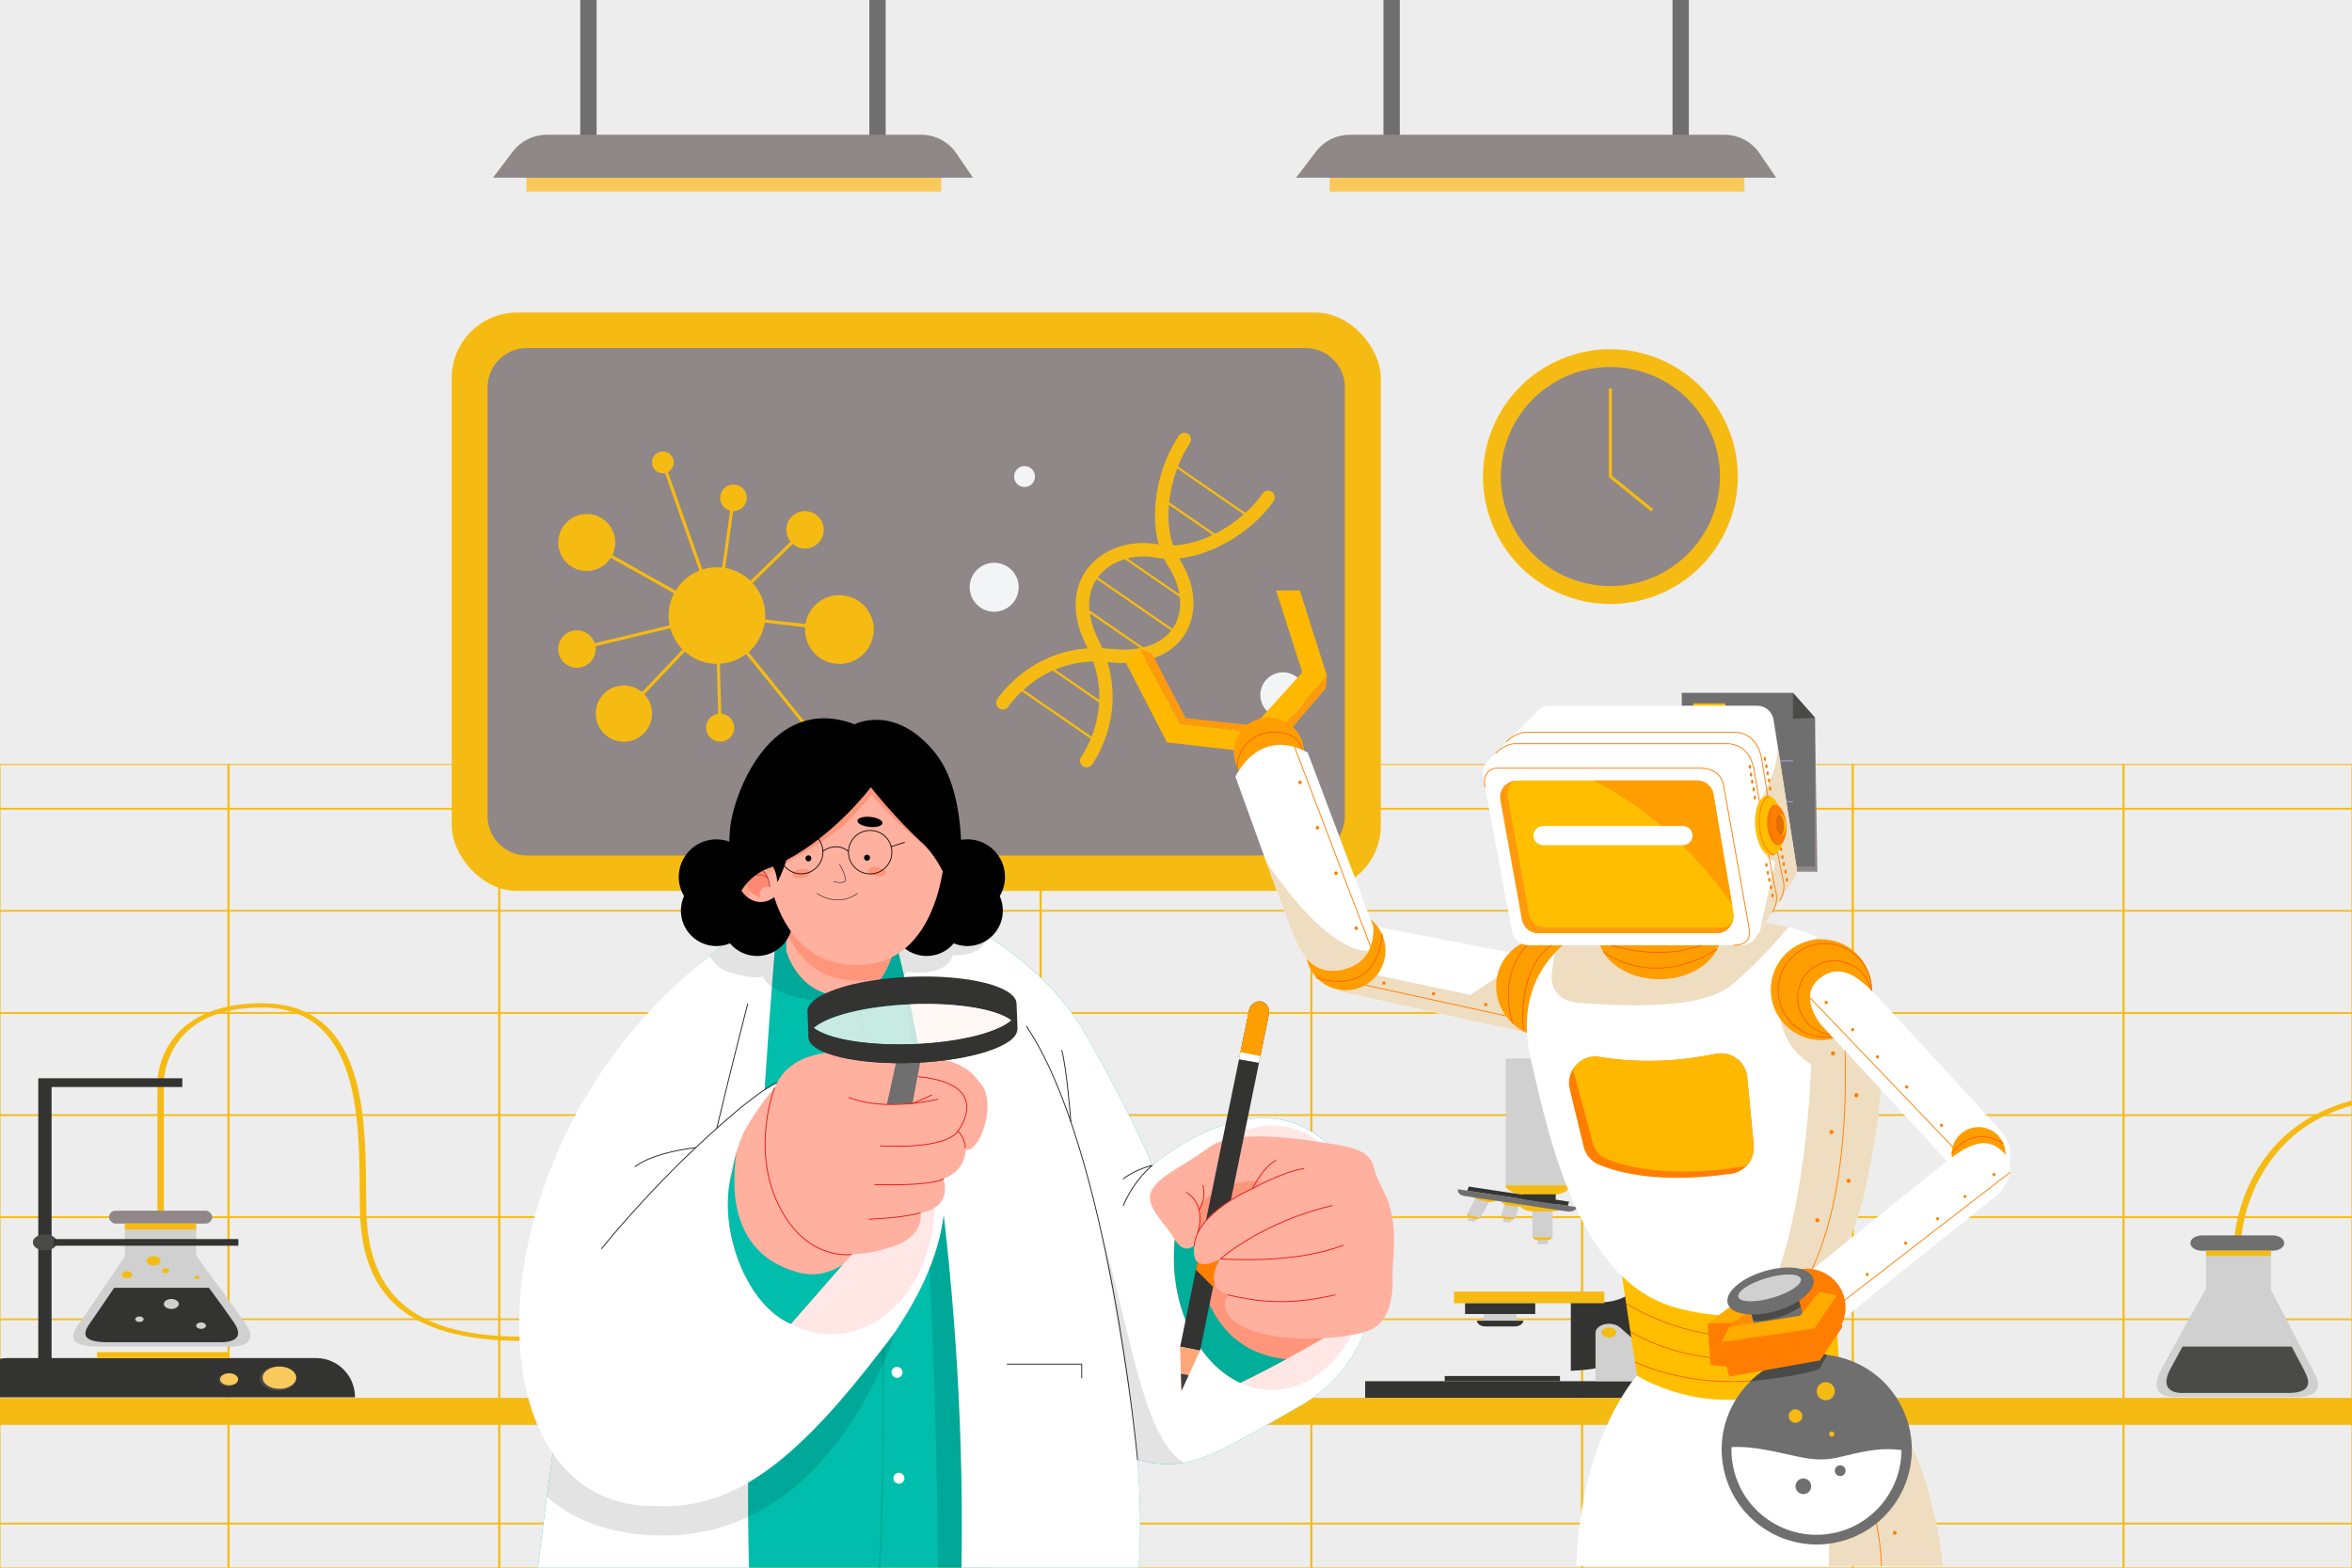 <?xml version="1.0" encoding="UTF-8"?>
<svg id="Calque_1" xmlns="http://www.w3.org/2000/svg" xmlns:xlink="http://www.w3.org/1999/xlink" version="1.1" viewBox="0 0 600 400">
  <!-- Generator: Adobe Illustrator 30.0.0, SVG Export Plug-In . SVG Version: 2.1.1 Build 123)  -->
  <defs>
    <style>
      .st0 {
        fill: #404040;
      }

      .st1, .st2, .st3, .st4, .st5, .st6, .st7, .st8, .st9, .st10, .st11, .st12 {
        fill: none;
      }

      .st13 {
        fill: #ff9a0c;
      }

      .st2 {
        stroke: #232020;
      }

      .st2, .st3 {
        stroke-width: .22px;
      }

      .st2, .st3, .st4, .st6, .st10 {
        stroke-linecap: round;
        stroke-linejoin: round;
      }

      .st14 {
        fill: #f3f4f5;
      }

      .st15 {
        fill: #00ae9a;
      }

      .st3 {
        stroke: #e61611;
      }

      .st16 {
        fill: #ffb09f;
      }

      .st4 {
        stroke: #b74139;
      }

      .st4, .st7, .st11 {
        stroke-width: .22px;
      }

      .st17 {
        fill: #ffe7e6;
      }

      .st18 {
        fill: #ffab00;
      }

      .st19 {
        fill: #d0d0d0;
      }

      .st20 {
        fill: #8f8788;
      }

      .st21 {
        fill: #eeddc0;
      }

      .st22 {
        fill: #ffa777;
      }

      .st5 {
        stroke: #b2b2ff;
      }

      .st5, .st6 {
        stroke-width: .2px;
      }

      .st5, .st7, .st8, .st23, .st9, .st24, .st11, .st12 {
        stroke-miterlimit: 10;
      }

      .st25 {
        opacity: .63;
      }

      .st25, .st26 {
        fill: #ff957b;
      }

      .st27, .st24 {
        fill: #f6bb13;
      }

      .st28 {
        fill: #00bdac;
      }

      .st6, .st10 {
        stroke: #000;
      }

      .st7 {
        stroke: #f96000;
      }

      .st29 {
        fill: #ff8973;
      }

      .st30 {
        fill: #ffb800;
      }

      .st31 {
        fill: #fff;
      }

      .st32 {
        fill: #fff6f2;
        opacity: .78;
      }

      .st8 {
        stroke-width: .8px;
      }

      .st8, .st23, .st24 {
        stroke: #f6bb13;
      }

      .st33 {
        fill: #706f6f;
      }

      .st34 {
        fill: #fd8e00;
      }

      .st35 {
        opacity: .11;
      }

      .st36 {
        fill: #4a4a49;
      }

      .st37 {
        fill: #ff7e00;
      }

      .st23, .st24 {
        stroke-width: .25px;
      }

      .st23, .st38 {
        fill: #ededed;
      }

      .st9 {
        stroke: #00ae9a;
        stroke-width: .44px;
      }

      .st39 {
        fill: #fac95b;
      }

      .st40 {
        fill: #ffbf00;
      }

      .st41 {
        fill: #e56e00;
      }

      .st42 {
        fill: #ff9e00;
      }

      .st43 {
        fill: #333332;
      }

      .st10 {
        stroke-width: .12px;
      }

      .st44 {
        clip-path: url(#clippath);
      }

      .st11, .st12 {
        stroke: #ff7e00;
      }

      .st12 {
        stroke-width: .44px;
      }
    </style>
    <clipPath id="clippath">
      <rect class="st1" width="600" height="400"/>
    </clipPath>
  </defs>
  <rect class="st38" width="600" height="400"/>
  <g>
    <rect class="st23" y="195.06" width="600" height="204.94"/>
    <path class="st24" d="M600,206.45v-.2h-58.14v-11.18h-.3v11.18h-68.76v-11.18h-.3v11.18h-68.76v-11.18h-.3v11.18h-68.76v-11.18h-.3v11.18h-68.76v-11.18h-.3v11.18h-68.76v-11.18h-.3v11.18h-68.76v-11.18h-.3v11.18H58.44v-11.18h-.3v11.18H0v.2h58.14v25.85H0v.2h58.14v25.86H0v.2h58.14v25.86H0v.2h58.14v25.85H0v.2h58.14v25.86H0v.2h58.14v25.86H0v.2h58.14v25.85H0v.2h58.14v11.18h.3v-11.18h68.76v11.18h.3v-11.18h68.76v11.18h.3v-11.18h68.76v11.18h.3v-11.18h68.76v11.18h.3v-11.18h68.76v11.18h.3v-11.18h68.76v11.18h.3v-11.18h68.76v11.18h.3v-11.18h58.14v-.2h-58.14v-25.85h58.14v-.2h-58.14v-25.86h58.14v-.2h-58.14v-25.86h58.14v-.2h-58.14v-25.85h58.14v-.2h-58.14v-25.86h58.14v-.2h-58.14v-25.86h58.14v-.2h-58.14v-25.85h58.14ZM127.2,388.62H58.44v-25.85h68.76v25.85ZM127.2,362.57H58.44v-25.86h68.76v25.86ZM127.2,336.51H58.44v-25.86h68.76v25.86ZM127.2,310.46H58.44v-25.85h68.76v25.85ZM127.2,284.41H58.44v-25.86h68.76v25.86ZM127.2,258.35H58.44v-25.86h68.76v25.86ZM127.2,232.3H58.44v-25.85h68.76v25.85ZM196.26,388.62h-68.76v-25.85h68.76v25.85ZM196.26,362.57h-68.76v-25.86h68.76v25.86ZM196.26,336.51h-68.76v-25.86h68.76v25.86ZM196.26,310.46h-68.76v-25.85h68.76v25.85ZM196.26,284.41h-68.76v-25.86h68.76v25.86ZM196.26,258.35h-68.76v-25.86h68.76v25.86ZM196.26,232.3h-68.76v-25.85h68.76v25.85ZM265.32,388.62h-68.76v-25.85h68.76v25.85ZM265.32,362.57h-68.76v-25.86h68.76v25.86ZM265.32,336.51h-68.76v-25.86h68.76v25.86ZM265.32,310.46h-68.76v-25.85h68.76v25.85ZM265.32,284.41h-68.76v-25.86h68.76v25.86ZM265.32,258.35h-68.76v-25.86h68.76v25.86ZM265.32,232.3h-68.76v-25.85h68.76v25.85ZM334.38,388.62h-68.76v-25.85h68.76v25.85ZM334.38,362.57h-68.76v-25.86h68.76v25.86ZM334.38,336.51h-68.76v-25.86h68.76v25.86ZM334.38,310.46h-68.76v-25.85h68.76v25.85ZM334.38,284.41h-68.76v-25.86h68.76v25.86ZM334.38,258.35h-68.76v-25.86h68.76v25.86ZM334.38,232.3h-68.76v-25.85h68.76v25.85ZM403.44,388.62h-68.76v-25.85h68.76v25.85ZM403.44,362.57h-68.76v-25.86h68.76v25.86ZM403.44,336.51h-68.76v-25.86h68.76v25.86ZM403.44,310.46h-68.76v-25.85h68.76v25.85ZM403.44,284.41h-68.76v-25.86h68.76v25.86ZM403.44,258.35h-68.76v-25.86h68.76v25.86ZM403.44,232.3h-68.76v-25.85h68.76v25.85ZM472.5,388.62h-68.76v-25.85h68.76v25.85ZM472.5,362.57h-68.76v-25.86h68.76v25.86ZM472.5,336.51h-68.76v-25.86h68.76v25.86ZM472.5,310.46h-68.76v-25.85h68.76v25.85ZM472.5,284.41h-68.76v-25.86h68.76v25.86ZM472.5,258.35h-68.76v-25.86h68.76v25.86ZM472.5,232.3h-68.76v-25.85h68.76v25.85ZM541.56,388.62h-68.76v-25.85h68.76v25.85ZM541.56,362.57h-68.76v-25.86h68.76v25.86ZM541.56,336.51h-68.76v-25.86h68.76v25.86ZM541.56,310.46h-68.76v-25.85h68.76v25.85ZM541.56,284.41h-68.76v-25.86h68.76v25.86ZM541.56,258.35h-68.76v-25.86h68.76v25.86ZM541.56,232.3h-68.76v-25.85h68.76v25.85Z"/>
  </g>
  <g class="st44">
    <g>
      <rect class="st27" x="-11.79" y="356.66" width="639.1" height="6.9"/>
      <g>
        <polygon class="st19" points="377.6 310.79 374.13 309.93 376.6 305.46 380.08 306.32 377.6 310.79"/>
        <path class="st27" d="M376.22,311.06l-1.29-.32c-.37-.09-.64-.3-.73-.56l-.08-.25,3.47.85-.23.13c-.32.18-.76.24-1.15.14Z"/>
        <path class="st27" d="M379.38,306.62l-2.49-.61c-.71-.18-1.24-.58-1.41-1.08l-.16-.49,6.73,1.66-.44.25c-.62.35-1.47.46-2.23.27Z"/>
        <polygon class="st19" points="376.12 311.82 374.32 311.38 374.71 310.67 376.51 311.11 376.12 311.82"/>
        <rect class="st19" x="390.94" y="308.68" width="5.13" height="7.01"/>
        <path class="st27" d="M394.47,316.48h-1.9c-.54,0-1.05-.18-1.34-.49l-.29-.3h5.13l-.2.24c-.28.34-.82.55-1.4.55Z"/>
        <path class="st27" d="M395.65,309.09h-4.22c-1.21,0-2.33-.26-2.99-.69l-2.06-1.65,12.81,1.23-.45.34c-.62.48-1.81.77-3.1.77Z"/>
        <rect class="st19" x="392.23" y="316.45" width="2.66" height="1.05"/>
        <path class="st27" d="M395.67,304.93h-6.79c-1.94,0-3.71-.86-4.76-1.95v-.78l16.59-.09-.06.86c-1,1.21-2.91,1.96-4.99,1.96Z"/>
        <polygon class="st43" points="396.87 308.13 388.32 306.71 388.32 304.74 396.87 304.74 396.87 308.13"/>
        <polygon class="st19" points="386.56 310.8 382.92 310.34 383.8 307.28 387.44 307.74 386.56 310.8"/>
        <path class="st27" d="M385.26,311.22l-1.35-.17c-.39-.05-.71-.23-.85-.47l-.14-.24,3.63.46-.19.15c-.27.21-.69.31-1.1.26Z"/>
        <path class="st27" d="M386.6,307.85l-2.04-.26c-.58-.07-1.07-.34-1.29-.71l-.22-.36,5.51.7-.29.23c-.41.33-1.05.48-1.67.4Z"/>
        <polygon class="st19" points="385.35 311.98 383.47 311.74 383.68 310.99 385.56 311.24 385.35 311.98"/>
        <rect class="st43" x="348.25" y="352.42" width="89.83" height="4.24"/>
        <path class="st43" d="M441.92,313.41c0,19.58-18.28,35.54-41.2,36.36v-17.48h7.52c4.59,0,8.57-2.04,9.51-4.89l7.08-21.32c1.27-3.83-3.34-7.43-9.51-7.43h-14.6v-21.61c22.92.82,41.2,16.79,41.2,36.36Z"/>
        <rect class="st19" x="384.13" y="270.07" width="16.59" height="32.36"/>
        <rect class="st27" x="370.93" y="329.55" width="38.34" height="2.98"/>
        <path class="st19" d="M407.02,352.42v-12.36c0-1.27,1.54-2.3,3.45-2.3h0c1.08,0,2.09.34,2.75.91l15.66,13.75h-21.85Z"/>
        <rect class="st19" x="378.49" y="333.92" width="8.39" height="3.79"/>
        <rect class="st43" x="373.74" y="332.53" width="17.9" height="2.74"/>
        <path class="st43" d="M386.38,338.45h-7.39c-1.22,0-2.22-.66-2.22-1.48h11.82c0,.82-.99,1.48-2.22,1.48Z"/>
        <rect class="st43" x="368.55" y="351.09" width="29.4" height="1.33"/>
        <path class="st27" d="M412.37,340.01c0,.7-.85,1.27-1.91,1.27s-1.91-.57-1.91-1.27.85-1.27,1.91-1.27,1.91.57,1.91,1.27Z"/>
        <path class="st27" d="M412.79,284.63c0,1.66-2.02,3.01-4.52,3.01s-4.52-1.35-4.52-3.01,2.02-3.01,4.52-3.01,4.52,1.35,4.52,3.01Z"/>
        <path class="st27" d="M418.18,292.18c0,.99-1.21,1.8-2.7,1.8s-2.7-.81-2.7-1.8,1.21-1.8,2.7-1.8,2.7.81,2.7,1.8Z"/>
        <path class="st33" d="M399.75,309.1l-26.18-3.94c-1.16-.18-1.89-.95-1.63-1.72h0l30.39,4.58h0c-.26.78-1.42,1.26-2.58,1.09Z"/>
        <polygon class="st43" points="400.29 306.62 374.66 302.76 374.31 303.8 399.94 307.66 400.29 306.62"/>
      </g>
      <g>
        <path class="st27" d="M133.51,342.15c-15.43,0-26.24-3.15-33.03-9.62-5.54-5.28-8.37-12.9-8.64-23.29-.05-1.83-.06-3.82-.08-5.91-.15-18.42-.37-46.26-24.98-46.26-6.86,0-12.47,1.42-16.65,4.22-8.3,5.55-8.35,14.76-8.34,14.85v34.4h-1.62v-34.4c0-.39.04-9.74,8.81-15.61,4.5-3.01,10.49-4.54,17.81-4.54,26.21,0,26.44,28.48,26.6,47.33.02,2.08.03,4.06.08,5.89.58,22.03,12.93,31.85,40.05,31.85v1.08Z"/>
        <polygon class="st43" points="46.51 275.13 13.16 275.13 9.76 275.13 9.76 277.35 9.76 348.59 13.16 348.59 13.16 277.35 46.51 277.35 46.51 275.13"/>
        <path class="st43" d="M-8.02,346.51h98.57v.06c0,5.49-4.46,9.95-9.95,9.95H1.93c-5.49,0-9.95-4.46-9.95-9.95v-.06h0Z" transform="translate(82.54 703.03) rotate(180)"/>
        <path class="st36" d="M66.28,351.75c0,1.71,2.08,3.09,4.64,3.09s4.64-1.38,4.64-3.09-2.08-3.09-4.64-3.09-4.64,1.38-4.64,3.09Z"/>
        <path class="st19" d="M25.12,343.59h33.11s8.93.65,4.37-5.91c-2.16-3.11-4.69-6.65-7.35-10.21-.39-.52-.78-1.05-1.18-1.57-2.36-3.1-4.01-5.58-4.01-5.58v-8.13h-18.2v8.38s-1.5,2.2-3.43,5.06c-.4.6-.83,1.22-1.27,1.85-2.9,4.29-6.25,9.21-7.14,10.45-1.64,2.31-3.46,5.66,5.1,5.66Z"/>
        <rect class="st20" x="27.82" y="308.91" width="26.32" height="3.28" rx="1.63" ry="1.63" transform="translate(81.95 621.1) rotate(-180)"/>
        <rect class="st27" x="31.86" y="312.19" width="18.21" height="1.52" transform="translate(81.92 625.89) rotate(180)"/>
        <rect class="st27" x="24.75" y="344.99" width="33.5" height="1.52" transform="translate(83.01 691.5) rotate(180)"/>
        <ellipse class="st39" cx="71.28" cy="351.52" rx="4.28" ry="2.85"/>
        <path class="st36" d="M55.76,352.06c0,.92,1.12,1.66,2.49,1.66s2.49-.74,2.49-1.66-1.12-1.66-2.49-1.66-2.49.74-2.49,1.66Z"/>
        <path class="st39" d="M56.15,351.93c0,.85,1.03,1.53,2.3,1.53s2.3-.69,2.3-1.53-1.03-1.53-2.3-1.53-2.3.69-2.3,1.53Z"/>
        <path class="st36" d="M8.38,317c0,1.13,1.38,2.05,3.08,2.05s3.08-.92,3.08-2.05-1.38-2.06-3.08-2.06-3.08.92-3.08,2.06Z"/>
        <rect class="st43" x="13.64" y="316.15" width="47.16" height="1.7" transform="translate(74.45 634) rotate(180)"/>
        <g>
          <path class="st43" d="M59.64,337.38c-1.86-2.68-4.05-5.72-6.33-8.79h-24.19c-2.49,3.69-5.39,7.92-6.15,8.99-1.41,1.99-2.98,4.88,4.4,4.88h28.49s7.69.56,3.77-5.08ZM35.58,337.31c-.6,0-1.07-.32-1.07-.71s.47-.71,1.07-.71,1.05.32,1.05.71-.47.71-1.05.71ZM43.71,333.98c-1.05,0-1.91-.57-1.91-1.27s.86-1.27,1.91-1.27,1.91.57,1.91,1.27-.86,1.27-1.91,1.27ZM51.3,339.07c-.68,0-1.25-.38-1.25-.83s.57-.82,1.25-.82,1.25.37,1.25.82-.57.83-1.25.83Z"/>
          <path class="st27" d="M37.38,321.7c0,.66.8,1.19,1.79,1.19s1.79-.53,1.79-1.19-.8-1.19-1.79-1.19-1.79.53-1.79,1.19Z"/>
          <path class="st27" d="M31.08,325.24c0,.49.59.88,1.32.88s1.32-.39,1.32-.88-.59-.88-1.32-.88-1.32.39-1.32.88Z"/>
          <ellipse class="st27" cx="42.22" cy="324.22" rx=".95" ry=".64"/>
          <ellipse class="st27" cx="50.25" cy="325.94" rx=".65" ry=".43"/>
        </g>
      </g>
      <g>
        <path class="st27" d="M571.61,317.19l-1.73-.02c0-.38,1.42-38.25,45.88-38.25v1.16c-42.75,0-44.14,36.74-44.15,37.11Z"/>
        <path class="st19" d="M585.45,356.47h-30.13s-8.11.77-3.97-7.02c1.03-1.93,2.25-4.17,3.5-6.45,2.04-3.71,4.16-7.53,5.7-10.27,1.33-2.37,2.21-3.93,2.21-3.93v-9.67h16.56v9.96s.76,1.48,1.89,3.64c1.46,2.82,3.54,6.82,5.34,10.27,1.63,3.13,3.03,5.81,3.54,6.74,1.48,2.75,3.14,6.74-4.64,6.74Z"/>
        <path class="st33" d="M579.79,319.12h-18.09c-1.61,0-2.92-.87-2.92-1.95h0c0-1.08,1.31-1.95,2.92-1.95h18.09c1.61,0,2.92.87,2.92,1.95h0c0,1.08-1.31,1.95-2.92,1.95Z"/>
        <path class="st36" d="M583.65,355.41h-26.46s-7.12.68-3.49-6.17c.9-1.69,1.97-3.66,3.07-5.66h27.84c1.43,2.75,2.66,5.1,3.11,5.92,1.3,2.41,2.76,5.92-4.07,5.92Z"/>
        <rect class="st27" x="562.76" y="319.12" width="16.56" height="1.35"/>
      </g>
    </g>
  </g>
  <g>
    <g>
      <rect class="st33" x="221.77" width="4.17" height="36.37"/>
      <rect class="st33" x="148.02" width="4.17" height="36.37"/>
      <rect class="st39" x="134.3" y="41.17" width="105.81" height="7.72"/>
      <path class="st20" d="M248.22,45.34h-122.47l5.12-6.72c2.03-2.67,5.2-4.23,8.55-4.23h95.64c3.55,0,6.88,1.76,8.88,4.69l4.28,6.27Z"/>
      <rect class="st33" x="426.66" width="4.17" height="36.37"/>
      <rect class="st33" x="352.92" width="4.17" height="36.37"/>
      <rect class="st39" x="339.2" y="41.17" width="105.81" height="7.72"/>
      <path class="st20" d="M453.11,45.34h-122.47l5.12-6.72c2.03-2.67,5.2-4.23,8.55-4.23h95.64c3.55,0,6.88,1.76,8.88,4.69l4.28,6.27Z"/>
    </g>
    <g>
      <g>
        <rect class="st27" x="115.23" y="79.75" width="237.01" height="147.57" rx="16.7" ry="16.7"/>
        <path class="st20" d="M134.41,88.8h198.64c5.53,0,10.03,4.49,10.03,10.03v109.41c0,5.53-4.49,10.03-10.03,10.03h-198.64c-5.53,0-10.03-4.49-10.03-10.03v-109.41c0-5.53,4.49-10.03,10.03-10.03Z"/>
        <g>
          <path class="st27" d="M214.13,151.85c-4.37,0-7.98,3.2-8.65,7.38l-10.31-1.18c.03-.33.05-.66.05-1,0-3.2-1.23-6.11-3.23-8.3l10.24-9.96c.84.73,1.93,1.18,3.13,1.18,2.64,0,4.78-2.14,4.78-4.78s-2.14-4.78-4.78-4.78-4.78,2.14-4.78,4.78c0,1.15.41,2.21,1.09,3.04l-10.23,9.96c-1.74-1.67-3.96-2.83-6.44-3.26l2.04-14.52s.05,0,.07,0c1.87,0,3.39-1.52,3.39-3.39s-1.52-3.39-3.39-3.39-3.39,1.52-3.39,3.39c0,1.57,1.08,2.89,2.53,3.27l-2.04,14.52c-.43-.05-.87-.07-1.32-.07-1.3,0-2.55.2-3.72.58l-8.78-24.88c.89-.47,1.5-1.39,1.5-2.46,0-1.54-1.25-2.79-2.79-2.79s-2.79,1.25-2.79,2.79,1.25,2.79,2.79,2.79c.19,0,.37-.02.54-.05l8.78,24.88c-2.54.99-4.67,2.8-6.06,5.1l-16.16-9.08c.48-.97.75-2.05.75-3.2,0-4.02-3.26-7.27-7.27-7.27s-7.27,3.26-7.27,7.27,3.26,7.27,7.27,7.27c2.58,0,4.84-1.35,6.13-3.37l16.15,9.07c-.89,1.7-1.4,3.63-1.4,5.68,0,.85.09,1.68.25,2.48l-19.09,4.56c-.63-1.91-2.42-3.29-4.54-3.29-2.64,0-4.78,2.14-4.78,4.78s2.14,4.78,4.78,4.78,4.78-2.14,4.78-4.78c0-.24-.02-.48-.06-.72l19.11-4.57c.57,2.07,1.65,3.92,3.11,5.41l-10.33,10.88c-1.25-1.06-2.87-1.71-4.64-1.71-3.97,0-7.18,3.21-7.18,7.18s3.21,7.18,7.18,7.18,7.18-3.21,7.18-7.18c0-1.91-.75-3.63-1.96-4.92l10.34-10.89c2.17,1.93,5.01,3.12,8.14,3.13l.36,12.73c-1.74.25-3.09,1.73-3.09,3.54,0,1.98,1.61,3.59,3.59,3.59s3.59-1.61,3.59-3.59c0-1.88-1.45-3.4-3.29-3.56l-.37-12.75c2.5-.15,4.8-1.04,6.68-2.47l14.34,17.74c-.6.61-.97,1.44-.97,2.37,0,1.87,1.52,3.39,3.39,3.39s3.39-1.52,3.39-3.39-1.52-3.39-3.39-3.39c-.66,0-1.28.2-1.8.53l-14.34-17.74c2.19-1.89,3.69-4.53,4.13-7.53l10.32,1.18c-.01.2-.03.39-.03.59,0,4.84,3.93,8.77,8.77,8.77s8.77-3.93,8.77-8.77-3.93-8.77-8.77-8.77Z"/>
          <path class="st27" d="M300.8,142.46c9.48-.97,19.28-7.58,24.12-14.61.54-.78.34-1.84-.44-2.38-.78-.54-1.84-.34-2.38.44-1.18,1.71-2.67,3.39-4.39,4.95l-17.21-11.86c.84-2.15,1.87-4.16,3.05-5.87.54-.78.34-1.84-.44-2.38-.78-.53-1.84-.34-2.38.44-4.93,7.15-7.65,18.66-5.15,27.74-.06-.01-.12-.02-.19-.03-7.11-1.33-14.2,1.13-18.05,6.29-2.26,3.03-5.28,9.63-.08,19.81.07.14.14.29.21.43-15.11,1.02-22.7,12.42-23.06,12.97-.51.79-.29,1.85.5,2.36.29.19.61.28.93.28.56,0,1.11-.27,1.43-.77.12-.19,1.25-1.86,3.38-3.88l17.6,12.13c-1.12,2.7-2.28,4.35-2.42,4.54-.56.76-.39,1.83.37,2.39.31.22.66.33,1.01.33.53,0,1.05-.24,1.38-.7.38-.52,8.33-11.67,3.92-26.15.16.02.32.02.48.04,8.86.97,15.91-1.67,19.34-7.23,3.28-5.32,2.74-12.62-1.42-19.04-.05-.07-.08-.15-.12-.22ZM298.2,128.8l11.16,7.69c-3.26,1.56-6.73,2.56-10.11,2.68-1.08-3.13-1.37-6.73-1.05-10.37ZM317.28,131.25c-2.17,1.9-4.67,3.61-7.33,4.95l-11.69-8.05c.31-2.95,1.02-5.89,2.03-8.61l16.99,11.71ZM294.77,142.26c.71.13,1.43.22,2.16.28.33.69.71,1.36,1.12,2.01,1.5,2.31,2.44,4.74,2.82,7.08l-13.27-9.15c2.27-.57,4.73-.68,7.17-.22ZM280.42,178.6l-11.26-7.76c2.76-1.15,6-1.95,9.73-2.06,1.23,3.52,1.63,6.83,1.53,9.81ZM261.1,175.99c1.82-1.65,4.3-3.48,7.44-4.88l11.86,8.17c-.19,3.43-1.02,6.4-1.91,8.69l-17.39-11.98ZM283.38,165.56c-.73-.08-1.45-.13-2.15-.16-.28-.65-.58-1.29-.91-1.95-1.24-2.43-2.01-4.77-2.32-6.96l12.87,8.87c-2.21.43-4.72.5-7.49.2ZM291.63,165.18l-13.72-9.46c-.28-2.99.32-5.7,1.82-7.96l19.04,13.12c-1.65,2.12-4.08,3.57-7.13,4.29ZM299.44,159.93c-.11.17-.23.34-.34.5l-19.05-13.13s.03-.04.05-.07c1.61-2.15,4.03-3.71,6.8-4.56l14.08,9.7c.3,2.76-.2,5.38-1.53,7.55Z"/>
          <path class="st14" d="M327.29,171.55c-3.19,0-5.78,2.59-5.78,5.78s2.59,5.78,5.78,5.78,5.78-2.59,5.78-5.78-2.59-5.78-5.78-5.78Z"/>
          <path class="st14" d="M261.36,124.26c1.48,0,2.67-1.2,2.67-2.67s-1.2-2.67-2.67-2.67-2.67,1.2-2.67,2.67,1.2,2.67,2.67,2.67Z"/>
          <circle class="st14" cx="253.62" cy="149.84" r="6.25" transform="translate(-31.67 223.22) rotate(-45)"/>
        </g>
      </g>
      <g>
        <circle class="st27" cx="410.82" cy="121.58" r="32.5" transform="translate(-15.69 162.18) rotate(-21.92)"/>
        <circle class="st20" cx="410.82" cy="121.58" r="27.94" transform="translate(224.31 507.3) rotate(-80.68)"/>
        <polyline class="st8" points="410.82 99.1 410.82 121.58 421.48 130.19"/>
      </g>
      <g>
        <polygon class="st20" points="430.75 184.54 463 183.11 463.62 222.41 430.75 222.41 430.75 184.54"/>
        <polygon class="st33" points="463 221.1 429.02 221.1 429.02 176.78 457.39 176.78 463 183.11 463 221.1"/>
        <polygon class="st36" points="457.39 176.78 457.39 183.41 463 183.11 457.39 176.78"/>
        <rect class="st27" x="431.93" y="179.48" width="8.24" height="10.12"/>
        <line class="st5" x1="431.93" y1="194.15" x2="457.39" y2="194.15"/>
        <line class="st5" x1="431.93" y1="197.54" x2="450.03" y2="197.54"/>
        <line class="st5" x1="431.93" y1="201.23" x2="444.04" y2="201.23"/>
        <line class="st5" x1="431.93" y1="204.55" x2="457.39" y2="204.55"/>
        <line class="st5" x1="431.93" y1="207.94" x2="452.9" y2="207.94"/>
        <line class="st5" x1="431.93" y1="211.64" x2="450.03" y2="211.64"/>
      </g>
    </g>
  </g>
  <g>
    <path class="st31" d="M341.74,252.95s14.72,3.28,28.14,6.24c4,.88,7.87,1.74,11.21,2.48,1.11.24,2.15.47,3.12.69,3.46.75,5.97,1.3,6.86,1.47,4.41.89,16.11,2.44,19.78-5.3,4.01-8.47-5.68-11.61-5.68-11.61l-7.88-1.53-7.31-1.42-43.86-8.53c-.45.26-.87.52-1.25.78-11.22,7.47-3.12,16.73-3.12,16.73Z"/>
    <path class="st21" d="M341.74,252.95s14.72,3.28,28.14,6.24c4,.88,7.87,1.74,11.21,2.48,1.11.24,9.01,1.94,9.98,2.16l8.2-15.17-1.98-3.27-7.31-1.42-14.88,9.89-29.28-6.19-.94-11.45c-11.22,7.47-3.12,16.73-3.12,16.73Z"/>
    <line class="st11" x1="339.71" y1="249.47" x2="393.14" y2="261.17"/>
    <circle class="st42" cx="343.29" cy="242.5" r="10.16" transform="translate(28.07 520.52) rotate(-76.65)"/>
    <path class="st42" d="M402.92,261.48c-5.08,4.62-13.07,4.12-17.83-1.11-4.77-5.24-4.51-13.24.58-17.86,5.08-4.62,13.07-4.12,17.83,1.11,4.77,5.24,4.51,13.24-.58,17.86Z"/>
    <path class="st7" d="M385.88,261.17s-4.63-13.13,5.26-21.52"/>
    <path class="st7" d="M388.63,263.13s-2.21-17.71,9.18-23.17"/>
    <polygon class="st13" points="328.07 187.5 338.19 175.65 338.51 172.44 324.79 188.25 328.07 187.5"/>
    <polygon class="st30" points="331.59 150.65 338.51 172.44 324.79 188.25 319.83 185.24 332.22 171.56 325.54 150.65 331.59 150.65"/>
    <polygon class="st13" points="290.77 165.59 293.81 166.71 302.46 183.22 319.21 185.04 319.6 186.78 301.07 184.72 290.77 165.59"/>
    <polygon class="st30" points="287.23 169.11 297.69 189.43 318.36 191.8 319.6 186.78 301.07 184.72 290.76 165.59 287.23 169.11"/>
    <circle class="st42" cx="323.71" cy="191.99" r="8.94"/>
    <path class="st7" d="M315.59,195.99c0-5.08,4.12-9.2,9.2-9.2s7.7,2.05,7.7,7.13"/>
    <path class="st31" d="M349.11,242.66c-1,1.87-2.78,3.66-5.94,4.54-8.25,2.31-11.38-4.29-13.14-8.43-.8-1.86-3.86-10.22-7.01-18.86-3.87-10.63-7.86-21.73-7.86-21.73,0,0,5.83-12.94,18.43-6.18l16.36,43.43.36.96s.42,3.23-1.2,6.26Z"/>
    <path class="st21" d="M349.11,242.66c-1,1.87-2.78,3.66-5.94,4.54-8.25,2.31-11.38-4.29-13.14-8.43-.8-1.86-3.86-10.22-7.01-18.86,6.74,9.84,17.22,22.65,26.09,22.75Z"/>
    <path class="st31" d="M495.69,399.59h-93.62c1.15-32.98,15.53-48.61,15.53-48.61l29.87-2.07,21.65-1.5c23.1,11.14,26.57,52.18,26.57,52.18Z"/>
    <path class="st21" d="M466.48,399.59c.35-5.84,0-12.37-1.95-18.36-4.39-13.4-13.95-27.84-17.05-32.32l21.65-1.5c23.1,11.14,26.57,52.18,26.57,52.18h-29.21Z"/>
    <path class="st11" d="M479.96,399.59s.13-25.41-19.05-50.29"/>
    <path class="st40" d="M412.52,317.31l5.09,33.67s24.61,16.08,51.52-3.57l-2.31-37.52-54.3,7.42Z"/>
    <path class="st7" d="M414.84,332.67c9.53,5.54,32.09,15.36,53.39.1"/>
    <path class="st7" d="M415.92,339.77c8.02,4.68,27.45,12.68,52.75.13"/>
    <path class="st7" d="M417.08,347.53c7.09,3.19,26.58,9.68,52.02-.48"/>
    <path class="st31" d="M475.85,303.56c-3.93,18.3-13.62,28.53-26.75,31.32-6.47,1.36-13.79.92-21.66-1.26-23.86-6.59-31.82-40.53-37.01-63.81-2.98-13.35,1.67-21.8,6.17-26.6,3.36-3.56,6.63-5.09,6.63-5.09,17.16-3.24,38.18-5.29,53.02-1.59,2.76.68,5.3,1.56,7.57,2.68,1.21.58,2.34,1.25,3.39,1.97,16.01,11.18,14.54,35.05,8.65,62.37Z"/>
    <path class="st21" d="M475.85,303.56c-3.93,18.3-13.62,28.53-26.75,31.32,11.96-21.31,12.92-63.37,12.92-63.37-7.87-4.52-8.12-13.65-8.12-13.65-1.01-10.49,3.6-16.58,9.92-18.64,1.21.58,2.34,1.25,3.39,1.97,16.01,11.18,14.54,35.05,8.65,62.37Z"/>
    <circle class="st37" cx="465.45" cy="322.47" r=".53"/>
    <path class="st11" d="M468.59,242.22s9.44,61.24-10.9,89.47"/>
    <path class="st21" d="M456.25,236.53c-2.47,2.97-7.05,8.29-14.02,14.42-8.4,7.38-30.66,5.48-39.09,4.96-8.43-.52-7.29-7.58-7.29-7.58l.75-5.12c3.36-3.56,6.63-5.09,6.63-5.09,17.16-3.24,38.18-5.29,53.02-1.59Z"/>
    <ellipse class="st42" cx="423.33" cy="238.13" rx="15.68" ry="11.73"/>
    <path class="st7" d="M407.65,239.96s16.87,7.61,31.36-1.17"/>
    <path class="st31" d="M457.66,224.33l-8.71,13.23-1.13,1.71c-.78,1.19-2.11,1.91-3.54,1.91h-54.38c-2.03,0-3.78-1.45-4.16-3.46l-7.44-39.69c-.26-1.36.18-2.77,1.16-3.76l12.84-12.95c.8-.8,1.87-1.25,3.01-1.25h52.95c2.08,0,3.85,1.52,4.18,3.58l1.76,11.3,4.11,26.38c.17,1.04-.06,2.1-.65,2.98Z"/>
    <path class="st21" d="M457.66,224.33l-8.71,13.23,3.89-17.65s-4.29-1.03-5.08-8.93c-.62-6.25,5.86-11.82,5.7-20.76l4.85,31.12c.17,1.04-.06,2.1-.65,2.98Z"/>
    <path class="st11" d="M452.06,232.85s1.82-2.39.88-5.73c-.94-3.34-5.54-31.13-5.54-31.13,0,0-1-6.23-6.9-6.23h-54.13s-2.43,0-4.84,2.43"/>
    <path class="st11" d="M453.94,229.93s1.82-2.39.88-5.73c-.94-3.34-5.54-31.13-5.54-31.13,0,0-1-6.23-6.9-6.23h-53.25s-2.43,0-4.84,2.43"/>
    <path class="st13" d="M441.24,236.6c-.77.93-1.93,1.52-3.24,1.52h-45.6c-2.05,0-3.8-1.47-4.16-3.48l-5.5-30.49c-.32-1.77.5-3.43,1.88-4.31.65-.42,1.43-.67,2.28-.67h45.95c2.07,0,3.83,1.49,4.17,3.53l5.14,30.5c.21,1.28-.17,2.5-.93,3.41Z"/>
    <path class="st40" d="M441.26,235.99c-.65.42-1.41.66-2.25.66h-44.86c-2.02,0-3.74-1.44-4.1-3.43l-5.41-30c-.22-1.27.15-2.5.91-3.4.65-.42,1.41-.66,2.25-.66h45.2c2.03,0,3.77,1.47,4.11,3.47l4.75,28.16.31,1.85c.21,1.26-.17,2.46-.91,3.35Z"/>
    <path class="st42" d="M441.86,230.8c-3.72-5.44-16.13-22.03-35.28-31.63h26.43c2.03,0,3.77,1.47,4.11,3.47l4.75,28.16Z"/>
    <circle class="st42" cx="464.6" cy="252.52" r="12.87" transform="translate(-41.42 99.02) rotate(-11.65)"/>
    <circle class="st7" cx="465.54" cy="252.67" r="11.93"/>
    <circle class="st7" cx="468.02" cy="254.59" r="9.45" transform="translate(-47.5 120.08) rotate(-13.92)"/>
    <g>
      <line class="st12" x1="470.64" y1="272.1" x2="470.63" y2="272.09"/>
      <path class="st31" d="M464.48,261.39s-5.91-7.15-.38-11.67c4.55-3.72,8.63-1.41,12.72,2.41,2.66,2.48,33.91,36.75,33.91,36.75,0,0,5.57,6.42-1.16,11.03-4.89,3.35-8.49,1.64-12.9-3.55-2.46-2.9-32.18-34.96-32.18-34.96Z"/>
      <line class="st11" x1="461.74" y1="254.59" x2="506.57" y2="301.44"/>
      <path class="st37" d="M466.26,255.67c.06.22-.06.45-.28.51-.22.06-.45-.06-.51-.28-.06-.22.06-.45.28-.51.22-.06.45.06.51.28Z"/>
      <path class="st37" d="M473.02,262.61c.06.22-.06.45-.28.51-.22.06-.45-.06-.51-.28s.06-.45.28-.51c.22-.06.45.06.51.28Z"/>
      <path class="st37" d="M479.36,269.55c.06.22-.06.45-.28.51-.22.06-.45-.06-.51-.28s.06-.45.28-.51.45.06.51.28Z"/>
      <path class="st37" d="M486.82,277.24c.06.22-.06.45-.28.51-.22.06-.45-.06-.51-.28-.06-.22.06-.45.28-.51s.45.06.51.28Z"/>
      <path class="st37" d="M495.68,287.02c.06.22-.06.45-.28.51-.22.06-.45-.06-.51-.28s.06-.45.28-.51c.22-.06.45.06.51.28Z"/>
      <path class="st37" d="M503.62,295.51c.06.22-.06.45-.28.51-.22.06-.45-.06-.51-.28-.06-.22.06-.45.28-.51.22-.06.45.06.51.28Z"/>
    </g>
    <circle class="st42" cx="504.74" cy="294.43" r="6.86" transform="translate(-77.55 343.28) rotate(-35.05)"/>
    <g>
      <line class="st12" x1="501.83" y1="314.46" x2="501.84" y2="314.46"/>
      <path class="st31" d="M509.19,305.2s6.62-5.93,2.03-11c-3.78-4.17-7.98-2.57-12.39.46-2.87,1.97-37.36,29.96-37.36,29.96,0,0-6.19,5.29-.47,10.61,4.15,3.87,7.8,2.77,12.73-1.52,2.75-2.39,35.47-28.52,35.47-28.52Z"/>
      <line class="st11" x1="512.75" y1="299.14" x2="463.61" y2="337.12"/>
      <path class="st37" d="M508.32,299.52c-.09.2,0,.43.19.52.2.09.43,0,.52-.19.09-.2,0-.43-.19-.52-.2-.09-.43,0-.52.19Z"/>
      <path class="st37" d="M500.93,305.13c-.09.2,0,.43.19.52.2.09.43,0,.52-.19.09-.2,0-.43-.19-.52-.2-.09-.43,0-.52.19Z"/>
      <path class="st37" d="M493.93,310.8c-.09.2,0,.43.19.52.2.09.43,0,.52-.19.09-.2,0-.43-.19-.52-.2-.09-.43,0-.52.19Z"/>
      <path class="st37" d="M485.77,317.02c-.09.2,0,.43.19.52.2.09.43,0,.52-.19.09-.2,0-.43-.19-.52-.2-.09-.43,0-.52.19Z"/>
      <path class="st37" d="M475.98,325.02c-.09.2,0,.43.19.52.2.09.43,0,.52-.19.09-.2,0-.43-.19-.52-.2-.09-.43,0-.52.19Z"/>
      <path class="st37" d="M467.25,331.92c-.09.2,0,.43.19.52.2.09.43,0,.52-.19.09-.2,0-.43-.19-.52-.2-.09-.43,0-.52.19Z"/>
    </g>
    <circle class="st37" cx="460.91" cy="333.62" r="9.9" transform="translate(-92.21 200.22) rotate(-22.34)"/>
    <polygon class="st18" points="450.44 340.78 441.73 348.74 436.37 348.28 435.62 337.67 447.96 328.57 450.44 340.78"/>
    <polygon class="st34" points="441.96 337.56 448.8 332.74 448.8 342.28 441.73 348.74 441.96 337.56"/>
    <polygon class="st37" points="441.96 337.56 441.26 348.74 436.37 348.28 435.62 337.67 441.96 337.56"/>
    <path class="st33" d="M470.25,393.1c-12.86,3.76-26.32-3.62-30.08-16.48-2.6-8.9.14-18.08,6.33-24.15,1.26-1.24,2.68-2.35,4.22-3.3l-.99-3.49-2.59-9.15-.89-3.16-.12-.42,12.09-3.53.25.87.88,3.11,3.23,11.41,3.54.91c9.44,1.04,17.78,7.63,20.62,17.31,3.75,12.86-3.63,26.33-16.49,30.08Z"/>
    <path class="st36" d="M466.12,345.72l-1.94,3.49c-3.15,1.5-13.51,2.79-17.69,3.26,1.26-1.24,2.68-2.35,4.22-3.3l-.99-3.49c3.28-.63,8.98-.82,12.84-.88l3.54.91Z"/>
    <path class="st36" d="M459.35,333.4c-1.33.84-5.67,3.81-12.07,3.63l-1.03-3.66,12.22-3.08.88,3.11Z"/>
    <path class="st33" d="M462.58,326.23c.82,2.81-3.4,6.51-9.43,8.27-6.03,1.76-11.58.91-12.4-1.9s3.4-6.51,9.43-8.27c6.03-1.76,11.58-.91,12.4,1.9Z"/>
    <path class="st19" d="M459.4,326.29c.41,1.39-2.84,3.56-7.24,4.84-4.4,1.29-8.3,1.2-8.71-.19-.41-1.39,2.84-3.56,7.24-4.84,4.4-1.29,8.3-1.2,8.71.19Z"/>
    <polygon class="st18" points="439.19 342.43 441.08 338.63 459.25 335.69 464.05 329.66 468.59 330.5 464.1 342.43 439.19 342.43"/>
    <polygon class="st37" points="441.08 351.25 439.19 342.43 462.88 338.97 468.59 330.5 469.97 338.63 464.27 347.12 441.08 351.25"/>
    <path class="st37" d="M445.51,297.52c-1,1.03-2.33,1.75-3.85,1.97-8.24,1.18-22.89,2.29-33.87-2.38-1.92-.81-3.31-2.54-3.8-4.56l-3.54-14.65c-.47-1.92-.06-3.78.9-5.26,1.39-2.11,3.92-3.42,6.72-2.96,7.05,1.17,17.33,1.77,29.55-.78,3.93-.81,7.72,1.94,8.1,5.94l1.66,17.35c.19,2.03-.54,3.96-1.86,5.33Z"/>
    <path class="st30" d="M445.51,297.52c-8.79,1.46-24.34,2.95-35.9-1.94-1.59-.67-2.78-2.03-3.23-3.69l-4.85-18.11c-.11-.38-.16-.76-.19-1.13,1.39-2.11,3.92-3.42,6.72-2.96,7.05,1.17,17.33,1.77,29.55-.78,3.93-.81,7.72,1.94,8.1,5.94l1.66,17.35c.19,2.03-.54,3.96-1.86,5.33Z"/>
    <path class="st11" d="M378.84,200.92c-.92-4.89,2.94-4.93,2.94-4.93h51.79c5.79,0,6.14,4.5,6.14,4.5l6.57,36.79s.92,3.91-4.06,3.91"/>
    <path class="st27" d="M459.76,361.31c0,.96-.77,1.73-1.73,1.73s-1.73-.77-1.73-1.73.77-1.73,1.73-1.73,1.73.77,1.73,1.73Z"/>
    <circle class="st27" cx="467.29" cy="365.91" r=".66"/>
    <circle class="st27" cx="465.76" cy="354.97" r="2.31"/>
    <path class="st31" d="M478.62,369.91c-9.24,1.13-10.87,3.64-19.56,1.84-5.73-1.19-11.75-2.86-17.37-2.51-.06,2.22.21,4.5.87,6.75,3.35,11.5,15.39,18.1,26.9,14.75,9.45-2.76,15.59-11.4,15.62-20.76-2.13-.26-4.32-.32-6.46-.06ZM460.04,381.23c-1.11,0-2.01-.9-2.01-2s.9-2,2.01-2,2,.9,2,2-.9,2-2,2ZM469.44,376.62c-.76,0-1.37-.61-1.37-1.37s.61-1.37,1.37-1.37,1.37.61,1.37,1.37-.61,1.37-1.37,1.37Z"/>
    <path class="st7" d="M497.88,294.43s4.63-7.71,13.15-2.75"/>
    <path class="st37" d="M483.84,391.11c0,.27-.22.49-.49.49s-.49-.22-.49-.49.22-.49.49-.49.49.22.49.49Z"/>
    <circle class="st37" cx="353.03" cy="250.83" r=".42"/>
    <path class="st37" d="M366.13,253.55c0,.24-.19.43-.43.43s-.43-.19-.43-.43.19-.43.43-.43.43.19.43.43Z"/>
    <path class="st37" d="M379.45,256.32c0,.24-.19.43-.43.43s-.43-.19-.43-.43.19-.43.43-.43.43.19.43.43Z"/>
    <path class="st31" d="M429.34,215.64h-35.71c-1.19,0-2.2-.85-2.4-2.02h0c-.26-1.49.89-2.86,2.4-2.86h35.71c1.19,0,2.2.85,2.4,2.02h0c.26,1.49-.89,2.86-2.4,2.86Z"/>
    <circle class="st37" cx="473.57" cy="279.44" r=".53"/>
    <path class="st37" d="M468.14,268.76c0,.29-.24.53-.53.53s-.53-.24-.53-.53.24-.53.53-.53.53.24.53.53Z"/>
    <path class="st37" d="M467.75,288.87c0,.29-.24.53-.53.53s-.53-.24-.53-.53.24-.53.53-.53.53.24.53.53Z"/>
    <path class="st37" d="M464.14,311.36c0,.29-.24.53-.53.53s-.53-.24-.53-.53.24-.53.53-.53.53.24.53.53Z"/>
    <path class="st37" d="M472.12,301.29c0,.29-.24.53-.53.53s-.53-.24-.53-.53.24-.53.53-.53.53.24.53.53Z"/>
    <path class="st7" d="M335.65,249.41s15.42,5.95,16.97-11.13"/>
    <line class="st11" x1="349.63" y1="241.53" x2="330.24" y2="190.59"/>
    <circle class="st37" cx="345.98" cy="236.83" r=".45"/>
    <circle class="st37" cx="340.8" cy="222.79" r=".45"/>
    <circle class="st37" cx="336.09" cy="211.2" r=".45"/>
    <circle class="st37" cx="331.65" cy="199.61" r=".45"/>
    <path class="st7" d="M408.91,242.75s12.37,9.97,29.11-.53"/>
    <path class="st37" d="M447.98,203.48c0,.29-.13.52-.3.52s-.3-.24-.3-.52.13-.52.3-.52.3.23.3.52Z"/>
    <path class="st37" d="M447.68,201.4c0,.29-.13.52-.3.52s-.3-.24-.3-.52.13-.52.3-.52.3.23.3.52Z"/>
    <path class="st37" d="M447.29,199.44c0,.29-.13.52-.3.52s-.3-.24-.3-.52.13-.52.3-.52.3.23.3.52Z"/>
    <path class="st37" d="M446.99,197.66c0,.29-.13.52-.3.52s-.3-.24-.3-.52.13-.52.3-.52.3.23.3.52Z"/>
    <path class="st37" d="M446.69,195.64c0,.29-.13.52-.3.52s-.3-.23-.3-.52.13-.52.3-.52.3.24.3.52Z"/>
    <path class="st37" d="M452.45,228.49c0,.29-.12.53-.28.53s-.31-.23-.31-.52.12-.53.28-.53c.17,0,.31.23.31.52Z"/>
    <path class="st37" d="M452.09,226.42c0,.29-.12.53-.28.53-.17,0-.31-.23-.31-.52s.12-.53.28-.53.31.23.31.52Z"/>
    <path class="st37" d="M451.65,224.48c0,.29-.12.53-.28.53s-.31-.23-.31-.52.12-.53.28-.53c.17,0,.31.23.31.52Z"/>
    <path class="st37" d="M451.3,222.71c0,.29-.12.53-.28.53-.17,0-.31-.23-.31-.52,0-.29.12-.53.28-.53s.31.23.31.52Z"/>
    <path class="st37" d="M450.94,220.69c0,.29-.12.53-.28.53-.17,0-.31-.23-.31-.52s.12-.53.28-.53.31.23.31.52Z"/>
    <path class="st37" d="M456.14,224.46c0,.29-.12.53-.28.53s-.31-.23-.31-.52.12-.53.28-.53c.17,0,.31.23.31.52Z"/>
    <path class="st37" d="M455.78,222.4c0,.29-.12.53-.28.53-.17,0-.31-.23-.31-.52s.12-.53.28-.53c.17,0,.31.23.31.52Z"/>
    <path class="st37" d="M455.34,220.45c0,.29-.12.53-.28.53s-.31-.23-.31-.52c0-.29.12-.53.28-.53.17,0,.31.23.31.52Z"/>
    <path class="st37" d="M454.99,218.68c0,.29-.12.53-.28.53-.17,0-.31-.23-.31-.52s.12-.53.28-.53.31.23.31.52Z"/>
    <path class="st37" d="M454.63,216.66c0,.29-.12.53-.28.53-.17,0-.31-.23-.31-.52s.12-.53.28-.53.31.23.31.52Z"/>
    <path class="st37" d="M451.86,201.19c.02.29-.11.53-.27.54s-.31-.22-.33-.51c-.02-.29.11-.53.27-.54.17,0,.31.22.33.51Z"/>
    <path class="st37" d="M451.6,199.13c.02.29-.11.53-.27.54-.17,0-.31-.22-.33-.51-.02-.29.11-.53.27-.54s.31.22.33.51Z"/>
    <path class="st37" d="M451.23,197.31c.02.29-.11.53-.27.54s-.31-.22-.33-.51c-.02-.29.11-.53.27-.54s.31.22.33.51Z"/>
    <path class="st37" d="M450.91,195.51c.02.29-.11.53-.27.54-.17,0-.31-.22-.33-.51-.02-.29.11-.53.27-.54s.31.22.33.51Z"/>
    <path class="st37" d="M450.53,193.62c.02.29-.11.53-.27.54-.17,0-.31-.22-.33-.51-.02-.29.11-.53.27-.54.17,0,.31.22.33.51Z"/>
    <g>
      <path class="st40" d="M455.03,210.35c.31,3.63-.63,6.76-2.18,7.67-.16.09-.33.15-.49.21-.1.02-.19.04-.3.05-2,.17-3.92-3.09-4.29-7.3-.36-4.21.97-7.77,2.97-7.94.11,0,.21,0,.31,0,.18.02.35.06.52.12,1.68.63,3.15,3.56,3.47,7.19Z"/>
      <path class="st37" d="M448.95,210.88c-.34-3.93.82-7.27,2.62-7.72-.17-.06-.35-.1-.52-.12-1.63.9-2.62,4.14-2.3,7.86.32,3.72,1.86,6.74,3.61,7.33.17-.05.34-.12.49-.21-1.85-.13-3.56-3.22-3.9-7.14Z"/>
      <path class="st37" d="M455.7,210.29c.25,2.84-.65,5.23-2,5.35-.02,0-.06,0-.08,0-.2.02-.4-.03-.59-.13-1.09-.51-2.02-2.43-2.23-4.79-.21-2.37.39-4.45,1.38-5.13.17-.12.36-.2.56-.21,0,0,0-.01,0-.01h.06c1.35-.12,2.65,2.09,2.89,4.93Z"/>
      <path class="st40" d="M455.56,210.31c.13,1.51-.35,2.78-1.07,2.84-.07,0-.14,0-.21-.02-.63-.15-1.21-1.24-1.32-2.59-.12-1.36.26-2.53.86-2.78.06-.03.14-.05.2-.06.72-.06,1.41,1.11,1.54,2.61Z"/>
      <path class="st41" d="M455.13,210.34c.12,1.36-.25,2.52-.85,2.78-.63-.15-1.21-1.24-1.32-2.59-.12-1.36.26-2.53.86-2.78.63.16,1.2,1.24,1.32,2.59Z"/>
      <path class="st41" d="M451.42,210.66c-.21-2.41.36-4.52,1.33-5.29-.2.02-.39.1-.56.21-.75,1.05-1.16,2.96-.97,5.1.18,2.11.9,3.92,1.82,4.83.19.1.39.14.59.13-1.08-.62-1.99-2.59-2.2-4.97Z"/>
    </g>
  </g>
  <g>
    <path class="st28" d="M331.63,358.74c-21.62,12.34-28.5,17.29-41.43,13.72.72,9.91.87,19.22.27,27.54h-153.22s.78-7.08,2.24-18.12c1.57-11.94,3.94-28.51,6.98-45.8,4.18-23.84,9.63-49.04,16.02-65.32,4.88-12.41,11.53-21.02,18.58-26.97,5.74-4.86,11.74-7.96,17.24-9.93,11.74-4.2,21.25-3.27,21.25-3.27l6.24.17,11.39.31s6.58,2.53,14.78,7.79c8.41,5.4,18.53,13.68,25,25.08,12.8,22.5,16.95,33.41,16.95,33.41,0,0,24.9-21.82,43.23-6.81,18.33,15,20.75,53.19-5.53,68.19Z"/>
    <path class="st9" d="M224.41,400s4.57-91.55-6.37-150.45"/>
    <path class="st35" d="M239.23,400s0-102.25-10.4-159.88c0,0,24.98,88.62,23.25,159.88h-12.85Z"/>
    <path class="st31" d="M191.89,336.09c-.72,17.65-1.15,35.26-1.04,50.95.03,4.5.1,8.83.22,12.97h-53.81s.78-7.08,2.24-18.12c1.57-11.94,3.94-28.51,6.98-45.8,4.18-23.84,9.63-49.04,16.02-65.32,8.85-22.52,23.56-32.51,35.82-36.9-1.37,16.58-4.72,59.53-6.43,102.22Z"/>
    <path class="st35" d="M229.64,336.09s-15.49,57.95-63.33,55.65c-12.09-.58-20.7-4.43-26.82-9.85,1.57-11.94,3.94-28.51,6.98-45.8h83.16Z"/>
    <path class="st31" d="M193.13,236.02s-36.86,18.64-53.8,65.22c-16.95,46.58-2.01,92.67,39.12,81.22,0,0-2.45-64.08,1.7-82.77,4.15-18.69,10.6-43.53,10.6-43.53l2.39-20.14Z"/>
    <path class="st31" d="M331.63,358.74c-14.34,8.18-22.19,13.11-29.63,14.47-3.74.68-7.36.45-11.66-.71-.04,0-.1-.02-.14-.03.72,9.91.87,19.22.27,27.54h-45.19c1.35-81.43-13.01-149.27-19.47-169.23l11.39.31s26.98,10.36,39.77,32.87c12.8,22.5,16.95,33.41,16.95,33.41,0,0,24.9-21.82,43.23-6.81,18.33,15,20.75,53.19-5.53,68.19Z"/>
    <path class="st35" d="M302,373.21c-3.74.68-7.36.45-11.66-.71-1.5-15.52-8.98-55.85-9.36-57.91,7.5,25,10.51,52.31,21.02,58.63Z"/>
    <path class="st35" d="M251.98,238.88c-1.39,5.53-8.89,4.83-8.89,4.83-1.91,5.99-11.78,4.23-11.78,4.23-7.46,9.54-22.11,8.35-29.12,6.2-7.02-2.14-7.58-4.96-7.58-4.96,0,0-1.84.98-8.92-1.24-2.38-.75-3.79-2.34-4.6-4.13,5.74-4.86,11.74-7.96,17.24-9.93,11.74-4.2,21.25-3.27,21.25-3.27l6.24.17,11.39.31s6.58,2.53,14.78,7.79Z"/>
    <path class="st16" d="M228.83,240.12c-1.13,3.57-2.24,6.93-4.05,9.45-1.84,2.57-4.42,4.3-8.5,4.52-12.67.71-15.72-11.57-15.72-11.57v-14.67s30.56,5.06,28.27,12.27Z"/>
    <path class="st26" d="M228.83,240.12c-1.13,3.57-2.24,6.93-4.05,9.45-6.26,1.34-18.68,1.95-24.23-12.3v-9.42s30.56,5.06,28.27,12.27Z"/>
    <path class="st2" d="M290.2,372.47s-7.34-79.42-28.32-110.56"/>
    <path class="st2" d="M273.16,286.16s-.9-12.66-2.28-18.12"/>
    <g>
      <path class="st17" d="M349.49,320.89c0,18.65-11.19,33.76-25,33.76-2.84,0-5.56-.64-8.1-1.8-9.85-4.55-16.92-17.13-16.92-31.95,0-7.02,1.59-13.54,4.3-18.94,4.5-8.94,12.09-14.82,20.71-14.82,13.81,0,25,15.12,25,33.77Z"/>
      <path class="st26" d="M341.32,339.27s-5.71,3.46-13.22,7.54c-3.62,1.98-7.67,4.09-11.7,6.03-9.85-4.55-16.92-17.13-16.92-31.95,0-7.02,1.59-13.54,4.3-18.94.6-.41,1.2-.79,1.81-1.16,7.69-4.68,15.87-6.37,24.5-4.7,15.37,2.98,25.4,26.11,11.23,43.18Z"/>
      <path class="st15" d="M328.09,346.81c-3.62,1.98-7.67,4.09-11.7,6.03-9.85-4.55-16.92-17.13-16.92-31.95,0-7.02,1.59-13.54,4.3-18.94.6-.41,1.2-.79,1.81-1.16-1.68,12.55-3.09,43.14,22.5,46.03Z"/>
      <path class="st16" d="M342.64,292.57s-25.66-5.86-33.89,0c-8.23,5.86-12.11,6.97-14.7,10.72-2.59,3.75,2.56,8.29,4.5,11.22,1.94,2.93,3.42,6.5,8.11,1.73,4.69-4.77,21.29-10.74,28.9-12.95,7.61-2.22,13.63-3.82,7.09-10.72Z"/>
      <path class="st26" d="M305.88,313.86s.77-3.64,0-6.26c0,0,3.48-4.85,11.57-6.04,8.09-1.2,14.41,3.31,14.41,3.31l-25.98,8.99Z"/>
      <path class="st43" d="M323.71,258.8l-12.11,59.15-2.13,10.41-3.33,16.26-5.08-1.01,4.02-19.62,1.35-6.63,12.2-59.57c.31-1.52,1.7-2.53,3.1-2.25.71.15,1.27.58,1.64,1.17.35.59.5,1.33.34,2.09Z"/>
      <polygon class="st37" points="311.6 317.94 309.47 328.36 305.08 323.98 306.43 317.35 311.6 317.94"/>
      <polygon class="st22" points="306.14 344.61 301.4 354.86 301.05 343.6 306.14 344.61"/>
      <path class="st16" d="M319.47,303.29s-12.8,5.45-14.53,12.95c-1.73,7.51,2.59,7.17,6.4,4.95,0,0-4.84,6.82,1.9,9.21,0,0-3.8,5.11,5.53,8.87,9.34,3.75,26.11,2.22,30.95,0,4.84-2.22,5.71-8.87,5.53-12.96-.17-4.09.9-8.34.02-14.91-.88-6.57-3.72-8.96-4.81-13.56-1.09-4.6-6.11-5.34-13.71-6.39"/>
      <path class="st3" d="M319.47,303.29s-14.26,6.1-14.83,14.64"/>
      <path class="st3" d="M339.88,307.6c-17.81,4.14-28.53,13.59-28.53,13.59,0,0,18.5,1.55,31.3-3.48"/>
      <path class="st3" d="M313.24,330.4c6.23,1.36,14.18,3.07,27.32,0"/>
      <path class="st3" d="M305.55,314.51s2.5-6.91-2.88-10.24"/>
      <path class="st3" d="M305.89,308.73s1.86-2.54.98-6.29"/>
      <path class="st3" d="M332.61,298.18c-5.19.68-13.14,5.11-13.14,5.11,0,0,2.78-5.54,6-7.2"/>
    </g>
    <path class="st42" d="M323.71,258.8l-2.35,11.49-5.09-1.01,2.35-11.49c.31-1.52,1.7-2.52,3.1-2.24.71.14,1.28.58,1.64,1.17.36.59.5,1.33.35,2.09Z"/>
    <path class="st2" d="M286.55,307.6c2.77-6.59,7.38-10.24,7.38-10.24,0,0-4.04.87-7.38,3.42"/>
    <path class="st2" d="M180.14,299.69c4.15-18.69,10.6-43.53,10.6-43.53"/>
    <g>
      <path class="st31" d="M173.29,296.86s-30.33,29.25-33.26,42.74c-10.03,46.08,26.46,44.63,26.46,44.63,19.21,1.28,34.59-9.75,54.81-35.22.3-.39,1.01-1.29,1.87-2.4,1.92-2.45,4.61-5.91,5.25-6.88,5.16-7.81,23.32-35.45,3.85-58.81-8.24-9.87-27.13-11.11-40.07-.89h0s0,0,0,.02c-1.73,1.36-4.25,2.66-5.73,4.44l-13.16,12.38Z"/>
      <path class="st2" d="M153.47,318.57c11.74-14.3,22.7-24.49,22.7-24.49,0,0,15.35-14.93,22.16-17.87"/>
      <path class="st17" d="M238.5,306.84c0,18.56-11.82,33.61-26.41,33.61-2.87,0-5.63-.58-8.21-1.66-10.57-4.39-18.21-17.04-18.21-31.95,0-4.14.59-8.11,1.67-11.78,3.76-12.75,13.42-21.83,24.75-21.83,14.59,0,26.41,15.05,26.41,33.61Z"/>
      <path class="st16" d="M228.95,304.71l-25.4-32.76s-6.83,4.52-13.66,16.67c-.94,2.18-1.49,3.66-2,5.46-.48,1.68-.89,3.64-1.56,6.73-2.93,13.76,4.37,32.39,15.44,36.99l13.17-15.08,11.21-12.84,2.79-5.16Z"/>
      <path class="st2" d="M175.42,292.52"/>
      <path class="st16" d="M202.18,271.75s5.72-5.63,26.99-3.3c17.1,1.87,18.01,4.49,21.01,8.03,4.31,5.09-.29,17.75-3.85,16.88,0,0,.31,5.1-5.67,7.45,0,0,2.72,7.2-5.87,8.64,0,0,1.43,5.81-7.15,8.65-8.58,2.85-20.04,3.85-27.09-7.01-7.05-10.87-7.43-33.7,1.63-39.33Z"/>
      <line class="st3" x1="232.78" y1="281.57" x2="237.67" y2="279.41"/>
      <polygon class="st33" points="232.78 281.57 226.23 281.8 229.17 268.45 235.21 268.63 232.78 281.57"/>
      <path class="st43" d="M259.32,256.04c-.18-4.34-12.26-7.39-26.98-6.81-14.73.58-26.52,4.57-26.35,8.91l.25,6.24c.18,4.34,12.26,7.39,26.98,6.81,14.73-.58,26.52-4.57,26.35-8.91l-.25-6.24ZM233.03,266.41c-11.75.46-21.79-1.29-25.43-4.12,3.47-3.09,13.28-5.59,24.94-6.05,11.75-.46,21.79,1.29,25.43,4.12-3.47,3.09-13.28,5.59-24.94,6.05Z"/>
      <path class="st32" d="M257.98,260.36c-3.47,3.09-13.28,5.59-24.94,6.05-11.75.46-21.79-1.29-25.43-4.12,3.47-3.09,13.28-5.59,24.94-6.05,11.75-.46,21.79,1.29,25.43,4.12Z"/>
      <path class="st3" d="M239.23,280.49s-13.43,3.29-22.65-.48"/>
      <path class="st3" d="M246.24,292.83s.03-2.34-1.88-4.22c0,0,9.45-12.01-10.14-13.89"/>
      <path class="st3" d="M244.36,288.62s-1.99,4.64-19.83,3.75"/>
      <path class="st3" d="M240.66,300.81s-2.36,1.82-17.51,1.45"/>
      <path class="st3" d="M234.79,309.45s-3.46,1.21-13.09,1.64"/>
      <path class="st43" d="M257.98,260.36c-3.47,3.09-13.28,5.59-24.94,6.05-11.75.46-21.79-1.29-25.43-4.12-.9.79-1.37,1.62-1.34,2.48.17,4.13,12.2,7.01,26.89,6.43,14.69-.58,26.45-4.4,26.28-8.52-.03-.82-.54-1.6-1.45-2.31Z"/>
      <path class="st28" d="M214.95,322.71l-13.17,15.08c-11.07-4.6-18.38-23.23-15.44-36.99.66-3.08,1.08-5.05,1.56-6.73-1.63,10.78-.74,26.05,15.65,30.57,4.1,1.13,7.91.29,11.4-1.93Z"/>
      <path class="st3" d="M197.58,277.58s-6.05,15.55,1.08,29.97c7.13,14.42,18.6,12.52,18.6,12.52"/>
    </g>
    <path class="st2" d="M177.42,292.83s-10.42,1.06-15.44,4.84"/>
    <polyline class="st2" points="256.93 348.06 275.95 348.06 275.95 351.58"/>
    <polygon class="st31" points="316.44 268.45 321.53 269.47 321.17 271.19 316.07 270.29 316.44 268.45"/>
    <polygon class="st0" points="301.26 350.5 303.23 350.91 301.4 354.86 301.26 350.5"/>
    <path class="st31" d="M230.72,377.18c0,.77-.63,1.39-1.41,1.39s-1.41-.62-1.41-1.39.63-1.39,1.41-1.39,1.41.62,1.41,1.39Z"/>
    <path class="st31" d="M230.24,350.16c0,.77-.63,1.39-1.41,1.39s-1.41-.62-1.41-1.39.63-1.39,1.41-1.39,1.41.62,1.41,1.39Z"/>
  </g>
  <g>
    <path d="M193.13,225.83c-.35,0-.69.02-1.03.06.16-.69.25-1.4.25-2.13,0-5.3-4.3-9.6-9.6-9.6s-9.6,4.3-9.6,9.6c0,1.79.5,3.45,1.35,4.88-.51,1.13-.8,2.38-.8,3.7,0,5,4.05,9.05,9.05,9.05,1.23,0,2.4-.25,3.46-.69,1.66,1.97,4.14,3.22,6.92,3.22,5,0,9.05-4.05,9.05-9.05s-4.05-9.05-9.05-9.05Z"/>
    <path d="M256.38,223.75c0-5.3-4.3-9.6-9.6-9.6s-9.6,4.3-9.6,9.6c0,.73.09,1.44.25,2.13-.34-.04-.68-.06-1.03-.06-5,0-9.05,4.05-9.05,9.05s4.05,9.05,9.05,9.05c2.78,0,5.26-1.25,6.92-3.22,1.07.44,2.24.69,3.46.69,5,0,9.05-4.05,9.05-9.05,0-1.32-.29-2.57-.8-3.7.85-1.43,1.35-3.1,1.35-4.88Z"/>
    <path class="st16" d="M241.02,215.44c0,.64-.14,3.6-.14,3.6,0,0-1.46,26.5-21.34,27.19-13.28.46-19.45-9.12-22.05-17.33-.98.79-2.16,1.25-3.44,1.25-1.19,0-2.31-.41-3.24-1.11-1.19-.88-2.1-2.23-2.55-3.84-.19-.71-.3-1.45-.3-2.23,0-3.96,2.73-7.17,6.09-7.17.62,0,1.21.11,1.77.3v-.65c0-13.46,10.12-24.38,22.6-24.38s22.6,10.92,22.6,24.38Z"/>
    <path class="st25" d="M198.33,221.59s-6.27,2.82-7.51,7.43c-1.19-.88-2.1-2.23-2.55-3.84,2.63-2.44,8.37-7.74,8.56-7.52.26.29,1.49,3.92,1.49,3.92Z"/>
    <path class="st26" d="M200.38,220.24s11.93-6.53,16-10.76c4.06-4.24,5.97-6.74,5.97-6.74,0,0,6.14,7.55,15.51,14.58l-15.85-18.48-22.22,20.23.61,1.16Z"/>
    <path class="st29" d="M196.37,226.24s-.28-4.91-3.25-4.55c-2.98.36-4.14,5.8.84,7.33,0,0-1.09-2.86,2.41-2.78Z"/>
    <path class="st4" d="M196.37,226.24s-.33-4.72-3.53-4.57"/>
    <path class="st4" d="M195.82,223.95s-1.37-1.1-2.82-.64"/>
    <path d="M238.5,192.01c-10.32-12.61-20.49-7.2-20.49-7.2-21.27-8.08-31.19,17.86-31.83,27.28-.64,9.41.79,18.46.79,18.46l2.38-3.64c1.7-2.61,4.23-4.56,7.18-5.56l.66-.22s.91,1.38,1.12,3.98c0,0,1.59-3.04,2.27-5.62,12.73-6.74,21.57-18.62,21.57-18.62,0,0,6.37,8.09,13.05,14.14,6.26,5.66,9.09,17.34,9.09,17.34,0,0,4.52-27.72-5.8-40.33Z"/>
  </g>
  <g>
    <path class="st10" d="M208.41,227.95s5.16,3.78,10.32,0"/>
    <path d="M221.9,218.6c.13.41-.09.85-.49.99-.4.13-.82-.09-.95-.5-.13-.41.09-.85.49-.99.4-.13.82.09.95.5Z"/>
    <path d="M225.13,210.04c-.07.7-1.56,1.13-3.32.95-1.77-.18-3.14-.89-3.07-1.6.07-.7,1.56-1.13,3.32-.95,1.77.18,3.14.89,3.07,1.6Z"/>
    <path d="M205.52,218.75c-.14.41.06.86.45,1,.39.15.82-.06.97-.47.14-.41-.06-.86-.45-1-.39-.15-.82.06-.97.47Z"/>
    <path d="M200.31,210.88c.16.69,1.68.92,3.41.51,1.73-.41,3-1.3,2.85-1.99-.16-.69-1.68-.92-3.41-.51-1.73.41-3,1.3-2.85,1.99Z"/>
    <path class="st10" d="M212.69,224.94s1.63.51,2.71.06c1.08-.45-1.21-4.44-1.21-4.44"/>
    <path class="st26" d="M225.97,222.79c-.1.63-1.21.98-2.48.77-1.27-.21-2.22-.89-2.12-1.53.1-.63,1.21-.98,2.48-.77,1.27.21,2.22.89,2.12,1.53Z"/>
    <path class="st26" d="M206.71,222.58c.07.64-.91,1.28-2.19,1.44-1.28.16-2.37-.23-2.44-.86-.07-.64.91-1.28,2.19-1.44,1.28-.16,2.37.23,2.44.86Z"/>
    <circle class="st6" cx="221.98" cy="217.43" r="5.54"/>
    <circle class="st6" cx="204.39" cy="217.42" r="5.54"/>
    <path class="st6" d="M209.92,217.21s3.18-2.62,6.52,0"/>
    <line class="st6" x1="191.06" y1="214.43" x2="198.85" y2="216.32"/>
    <line class="st6" x1="227.33" y1="216.04" x2="230.72" y2="214.93"/>
  </g>
</svg>